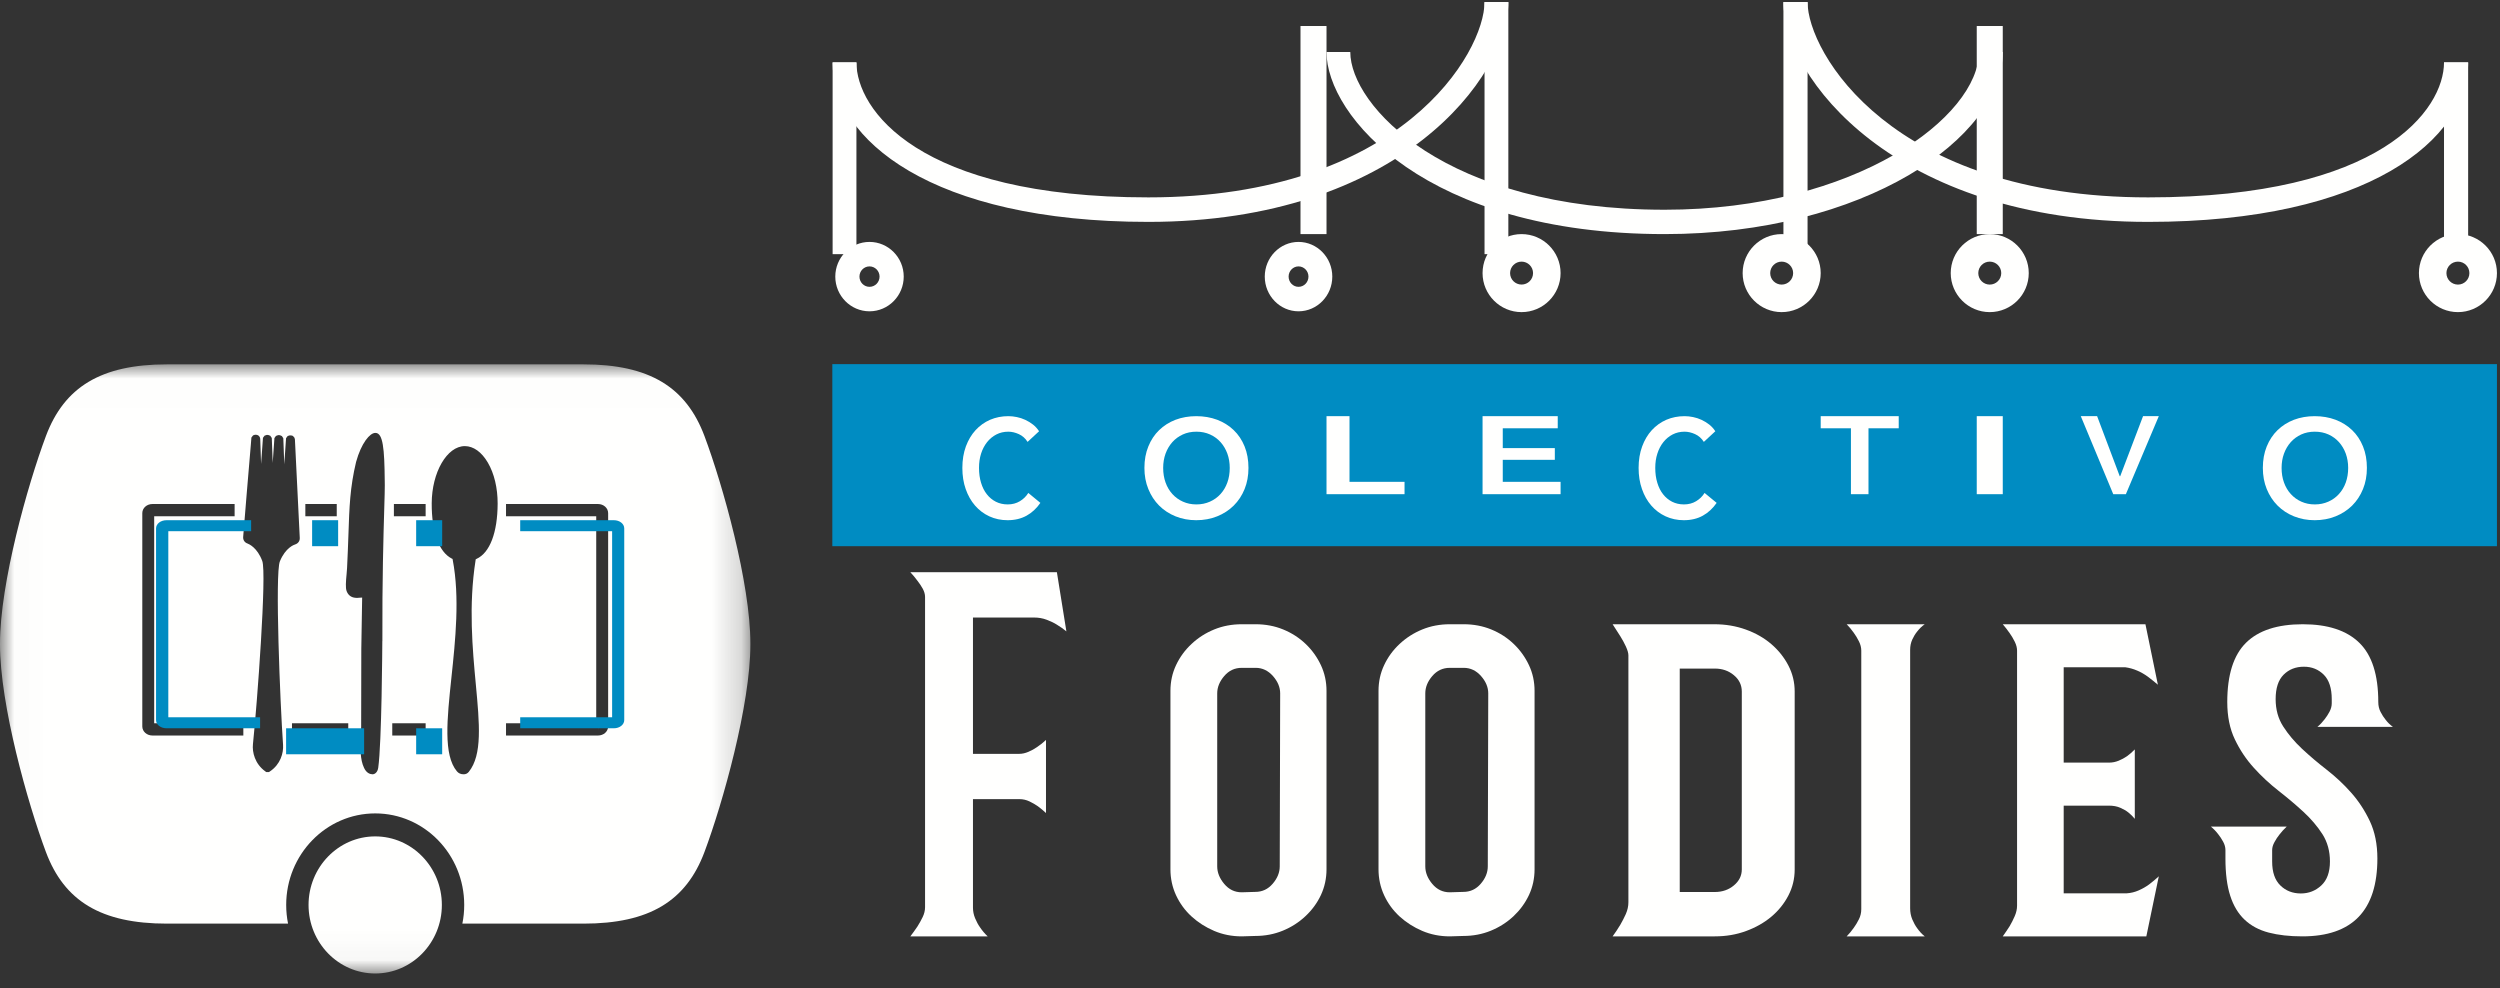 <?xml version="1.0" encoding="UTF-8"?>
<svg width="86px" height="34px" viewBox="0 0 86 34" version="1.1" xmlns="http://www.w3.org/2000/svg" xmlns:xlink="http://www.w3.org/1999/xlink">
    <rect x="0" y="0" width="86" height="34" fill="#333333" stroke="none"/>
    <!-- Generator: Sketch 63.1 (92452) - https://sketch.com -->
    <title>ColectivoFoodies_reverso</title>
    <desc>Created with Sketch.</desc>
    <defs>
        <polygon id="path-1" points="0.01 0.008 25.813 0.008 25.813 20.962 0.01 20.962"></polygon>
    </defs>
    <g id="Symbols" stroke="none" stroke-width="1" fill="none" fill-rule="evenodd">
        <g id="TopNav" transform="translate(-672, -17)">
            <g id="Group-5">
                <g id="ColectivoFoodies_reverso" transform="translate(672, 17)">
                    <path d="M36.357,21.489 C36.26,21.427 36.142,21.371 36.007,21.32 C35.87,21.268 35.726,21.243 35.574,21.243 L33.47,21.243 L33.47,25.932 L35.069,25.932 C35.166,25.932 35.27,25.909 35.379,25.862 C35.487,25.816 35.585,25.763 35.672,25.701 C35.781,25.629 35.884,25.547 35.982,25.454 L35.982,27.968 C35.895,27.886 35.802,27.809 35.705,27.737 C35.617,27.675 35.519,27.619 35.411,27.567 C35.302,27.516 35.188,27.49 35.069,27.49 L33.47,27.49 L33.47,31.224 C33.47,31.347 33.494,31.468 33.543,31.586 C33.592,31.704 33.648,31.81 33.714,31.902 C33.79,32.015 33.877,32.118 33.975,32.211 L31.316,32.211 C31.403,32.097 31.484,31.984 31.56,31.871 C31.626,31.768 31.685,31.66 31.74,31.547 C31.794,31.435 31.822,31.322 31.822,31.208 L31.822,20.533 C31.822,20.441 31.794,20.346 31.74,20.247 C31.685,20.15 31.626,20.06 31.56,19.978 C31.484,19.875 31.403,19.777 31.316,19.684 L36.357,19.684 L36.684,21.72 C36.586,21.639 36.477,21.561 36.357,21.489" id="Fill-1" fill="#FFFFFE"></path>
                    <path d="M44.038,23.853 C44.038,23.642 43.955,23.443 43.789,23.255 C43.622,23.068 43.425,22.974 43.197,22.974 L42.714,22.974 C42.474,22.974 42.275,23.068 42.114,23.255 C41.953,23.443 41.872,23.642 41.872,23.853 L41.872,29.802 C41.872,30.014 41.953,30.216 42.114,30.407 C42.275,30.599 42.474,30.695 42.714,30.695 L43.181,30.681 C43.42,30.681 43.62,30.588 43.781,30.4 C43.942,30.213 44.023,30.014 44.023,29.802 L44.038,23.853 Z M43.194,21.474 C43.533,21.474 43.85,21.534 44.143,21.654 C44.436,21.774 44.693,21.94 44.915,22.152 C45.136,22.363 45.31,22.607 45.439,22.881 C45.567,23.154 45.632,23.45 45.632,23.768 L45.632,29.902 C45.632,30.219 45.567,30.515 45.439,30.79 C45.31,31.064 45.133,31.306 44.906,31.518 C44.68,31.73 44.421,31.896 44.127,32.016 C43.834,32.136 43.518,32.197 43.179,32.197 L42.716,32.211 C42.377,32.211 42.06,32.148 41.767,32.023 C41.474,31.898 41.214,31.732 40.989,31.526 C40.762,31.318 40.585,31.075 40.456,30.797 C40.327,30.518 40.263,30.219 40.263,29.902 L40.263,23.768 C40.263,23.45 40.327,23.154 40.456,22.881 C40.585,22.607 40.762,22.363 40.989,22.152 C41.214,21.94 41.474,21.774 41.767,21.654 C42.06,21.534 42.377,21.474 42.716,21.474 L43.194,21.474 L43.194,21.474 Z" id="Fill-2" fill="#FFFFFE"></path>
                    <path d="M51.196,23.853 C51.196,23.642 51.113,23.443 50.947,23.255 C50.781,23.068 50.583,22.974 50.354,22.974 L49.871,22.974 C49.632,22.974 49.432,23.068 49.271,23.255 C49.11,23.443 49.03,23.642 49.03,23.853 L49.03,29.802 C49.03,30.014 49.11,30.216 49.271,30.407 C49.432,30.599 49.632,30.695 49.871,30.695 L50.339,30.681 C50.578,30.681 50.778,30.588 50.939,30.4 C51.1,30.213 51.18,30.014 51.18,29.802 L51.196,23.853 Z M50.352,21.474 C50.691,21.474 51.007,21.534 51.301,21.654 C51.594,21.774 51.851,21.94 52.072,22.152 C52.293,22.363 52.467,22.607 52.596,22.881 C52.725,23.154 52.789,23.45 52.789,23.768 L52.789,29.902 C52.789,30.219 52.725,30.515 52.596,30.79 C52.467,31.064 52.29,31.306 52.065,31.518 C51.838,31.73 51.578,31.896 51.285,32.016 C50.992,32.136 50.676,32.197 50.337,32.197 L49.874,32.211 C49.535,32.211 49.218,32.148 48.925,32.023 C48.632,31.898 48.373,31.732 48.146,31.526 C47.92,31.318 47.742,31.075 47.614,30.797 C47.485,30.518 47.421,30.219 47.421,29.902 L47.421,23.768 C47.421,23.45 47.485,23.154 47.614,22.881 C47.742,22.607 47.92,22.363 48.146,22.152 C48.373,21.94 48.632,21.774 48.925,21.654 C49.218,21.534 49.535,21.474 49.874,21.474 L50.352,21.474 L50.352,21.474 Z" id="Fill-3" fill="#FFFFFE"></path>
                    <path d="M59.918,23.791 C59.918,23.567 59.828,23.378 59.646,23.227 C59.466,23.075 59.246,22.999 58.99,22.999 L57.783,22.999 L57.783,30.685 L58.99,30.685 C59.246,30.685 59.466,30.609 59.646,30.458 C59.828,30.306 59.918,30.123 59.918,29.907 L59.918,23.791 Z M56.017,22.545 C56.017,22.466 55.987,22.363 55.929,22.236 C55.87,22.11 55.806,21.992 55.737,21.884 C55.655,21.758 55.567,21.62 55.474,21.474 L58.973,21.474 C59.357,21.474 59.719,21.535 60.057,21.657 C60.396,21.779 60.687,21.946 60.932,22.156 C61.177,22.366 61.373,22.611 61.518,22.889 C61.664,23.168 61.737,23.469 61.737,23.791 L61.737,29.907 C61.737,30.231 61.664,30.531 61.518,30.81 C61.373,31.089 61.177,31.33 60.932,31.536 C60.687,31.741 60.399,31.905 60.066,32.027 C59.734,32.15 59.375,32.211 58.99,32.211 L55.474,32.211 C55.567,32.084 55.655,31.952 55.737,31.815 C55.806,31.697 55.87,31.572 55.929,31.441 C55.987,31.309 56.017,31.174 56.017,31.037 L56.017,22.545 L56.017,22.545 Z" id="Fill-4" fill="#FFFFFE"></path>
                    <path d="M65.952,21.723 C65.887,21.802 65.83,21.895 65.781,22.002 C65.733,22.11 65.709,22.227 65.709,22.354 L65.709,31.243 C65.709,31.379 65.733,31.507 65.781,31.624 C65.83,31.741 65.887,31.844 65.952,31.932 C66.027,32.039 66.113,32.132 66.211,32.211 L63.526,32.211 C63.612,32.123 63.693,32.025 63.769,31.918 C63.833,31.829 63.893,31.731 63.946,31.624 C64.001,31.517 64.028,31.399 64.028,31.272 L64.028,22.383 C64.028,22.276 64.001,22.168 63.946,22.06 C63.893,21.953 63.833,21.855 63.769,21.767 C63.693,21.66 63.612,21.562 63.526,21.474 L66.211,21.474 C66.113,21.542 66.027,21.626 65.952,21.723" id="Fill-5" fill="#FFFFFE"></path>
                    <path d="M73.572,30.629 C73.705,30.57 73.824,30.502 73.93,30.424 C74.046,30.336 74.157,30.243 74.263,30.145 L73.834,32.211 L68.895,32.211 C68.979,32.094 69.058,31.976 69.133,31.859 C69.196,31.752 69.254,31.637 69.307,31.515 C69.36,31.393 69.387,31.273 69.387,31.156 L69.387,22.381 C69.387,22.284 69.36,22.182 69.307,22.074 C69.254,21.967 69.196,21.869 69.133,21.781 C69.058,21.674 68.979,21.571 68.895,21.474 L73.803,21.474 L74.231,23.554 C74.115,23.456 73.999,23.363 73.882,23.275 C73.776,23.198 73.657,23.128 73.525,23.071 C73.392,23.012 73.252,22.973 73.104,22.953 L70.991,22.953 L70.991,26.234 L72.548,26.234 C72.664,26.234 72.776,26.212 72.882,26.168 C72.987,26.125 73.082,26.073 73.167,26.015 C73.262,25.946 73.352,25.868 73.437,25.78 L73.437,28.168 C73.374,28.09 73.3,28.017 73.215,27.948 C73.141,27.889 73.048,27.835 72.937,27.787 C72.826,27.738 72.696,27.714 72.548,27.714 L70.991,27.714 L70.991,30.731 L73.152,30.731 C73.3,30.722 73.44,30.687 73.572,30.629" id="Fill-6" fill="#FFFFFE"></path>
                    <path d="M82.316,25.004 L79.719,25.004 C79.812,24.927 79.894,24.84 79.966,24.744 C80.027,24.667 80.084,24.58 80.135,24.484 C80.186,24.387 80.212,24.29 80.212,24.194 L80.212,24.05 C80.212,23.674 80.12,23.393 79.938,23.21 C79.754,23.027 79.527,22.935 79.255,22.935 C78.972,22.935 78.739,23.027 78.556,23.21 C78.373,23.393 78.282,23.674 78.282,24.05 C78.282,24.407 78.368,24.72 78.542,24.99 C78.715,25.26 78.931,25.516 79.188,25.757 C79.446,25.998 79.727,26.237 80.031,26.473 C80.336,26.71 80.618,26.972 80.875,27.262 C81.133,27.551 81.348,27.879 81.522,28.246 C81.695,28.613 81.782,29.042 81.782,29.533 C81.782,31.319 80.921,32.211 79.2,32.211 C78.759,32.211 78.373,32.167 78.043,32.081 C77.712,31.994 77.436,31.847 77.216,31.639 C76.996,31.432 76.83,31.157 76.72,30.815 C76.61,30.473 76.555,30.045 76.555,29.533 L76.555,29.244 C76.555,29.148 76.529,29.051 76.476,28.955 C76.424,28.859 76.367,28.772 76.304,28.694 C76.231,28.598 76.147,28.511 76.053,28.434 L78.664,28.434 C78.571,28.521 78.486,28.613 78.413,28.709 C78.35,28.786 78.293,28.873 78.241,28.97 C78.188,29.066 78.162,29.157 78.162,29.244 L78.162,29.635 C78.162,30.002 78.256,30.277 78.445,30.46 C78.633,30.644 78.868,30.735 79.149,30.735 C79.42,30.735 79.654,30.644 79.852,30.46 C80.05,30.277 80.15,30.002 80.15,29.635 C80.15,29.278 80.063,28.965 79.891,28.694 C79.718,28.425 79.5,28.169 79.239,27.928 C78.977,27.687 78.692,27.445 78.383,27.204 C78.074,26.963 77.79,26.698 77.528,26.408 C77.266,26.119 77.049,25.793 76.877,25.431 C76.704,25.069 76.618,24.642 76.618,24.151 C76.618,23.215 76.833,22.535 77.263,22.111 C77.693,21.686 78.344,21.474 79.215,21.474 C80.076,21.474 80.724,21.686 81.159,22.111 C81.596,22.535 81.813,23.215 81.813,24.151 C81.813,24.277 81.839,24.39 81.892,24.491 C81.944,24.592 82.002,24.682 82.064,24.758 C82.137,24.855 82.221,24.937 82.316,25.004" id="Fill-7" fill="#FFFFFE"></path>
                    <g id="Group-11" transform="translate(0, 12.526)">
                        <mask id="mask-2" fill="white">
                            <use xlink:href="#path-1"></use>
                        </mask>
                        <g id="Clip-9"></g>
                        <path d="M12.907,16.246 C11.643,16.246 10.614,17.304 10.614,18.605 C10.614,19.905 11.643,20.962 12.907,20.962 C14.172,20.962 15.2,19.905 15.2,18.605 C15.2,17.304 14.172,16.246 12.907,16.246" id="Fill-8" fill="#FFFFFE" mask="url(#mask-2)"></path>
                        <path d="M20.92,12.463 C20.92,12.638 20.765,12.776 20.569,12.776 L17.407,12.776 L17.407,12.354 L20.51,12.354 L20.51,5.233 L17.407,5.233 L17.407,4.812 L20.569,4.812 C20.765,4.812 20.92,4.951 20.92,5.126 L20.92,12.463 Z M16.394,6.699 L16.365,6.713 L16.36,6.746 C16.114,8.31 16.256,9.814 16.369,11.023 C16.495,12.373 16.596,13.44 16.128,14.024 C16.081,14.083 16.023,14.11 15.948,14.11 C15.851,14.109 15.774,14.076 15.718,14.008 C15.247,13.447 15.378,12.215 15.528,10.791 C15.666,9.495 15.821,8.026 15.573,6.73 L15.568,6.701 L15.541,6.689 C15.098,6.462 14.847,5.771 14.851,4.788 C14.854,3.723 15.376,2.82 15.991,2.82 C16.288,2.822 16.569,3.023 16.783,3.39 C17.002,3.764 17.12,4.265 17.119,4.798 C17.115,5.795 16.852,6.488 16.394,6.699 Z M13.55,5.233 L14.642,5.233 L14.642,4.812 L13.55,4.812 L13.55,5.233 Z M13.494,12.776 L14.642,12.776 L14.642,12.354 L13.494,12.354 L13.494,12.776 Z M13.218,4.977 C13.191,5.892 13.146,7.425 13.154,9.519 L13.152,9.526 C13.151,9.694 13.132,13.034 13.011,13.885 C12.989,14.039 12.896,14.11 12.814,14.11 C12.726,14.107 12.605,14.065 12.524,13.89 C12.382,13.594 12.397,13.215 12.413,12.811 C12.418,12.693 12.423,12.575 12.424,12.458 C12.424,12.413 12.429,9.788 12.429,9.786 C12.429,9.726 12.45,8.413 12.458,8.03 C12.441,8.031 12.424,8.031 12.406,8.033 C12.365,8.038 12.323,8.042 12.281,8.042 C12.261,8.042 12.241,8.04 12.221,8.038 C12.077,8.024 11.976,7.946 11.924,7.808 C11.882,7.697 11.897,7.487 11.924,7.207 C11.931,7.134 11.936,7.066 11.939,7.013 C11.961,6.585 11.973,6.218 11.985,5.89 C12.018,4.899 12.04,4.244 12.249,3.366 C12.428,2.716 12.723,2.366 12.91,2.366 L12.92,2.366 C13.174,2.373 13.225,2.901 13.235,4.01 L13.237,4.168 C13.238,4.31 13.23,4.575 13.218,4.977 Z M10.044,12.776 L11.98,12.776 L11.98,12.354 L10.044,12.354 L10.044,12.776 Z M9.629,6.782 C9.454,7.184 9.638,11.689 9.737,13.095 C9.757,13.379 9.648,13.769 9.284,14.012 L9.25,14.034 L9.157,14.032 L9.125,14.008 C8.768,13.752 8.672,13.346 8.701,13.076 C8.847,11.675 9.181,7.177 9.021,6.77 C8.851,6.314 8.568,6.191 8.514,6.171 C8.414,6.136 8.357,6.049 8.365,5.944 C8.392,5.576 8.578,3.366 8.632,2.733 L8.645,2.564 L8.649,2.524 L8.706,2.451 L8.763,2.432 L8.793,2.429 L8.825,2.432 L8.847,2.437 L8.884,2.451 L8.933,2.503 L8.948,2.55 L8.952,2.572 L8.981,3.435 L9.046,2.534 L9.102,2.46 L9.173,2.436 L9.226,2.437 L9.296,2.463 L9.349,2.539 L9.351,2.579 L9.381,3.399 L9.44,2.543 L9.493,2.47 L9.565,2.443 L9.627,2.444 L9.697,2.475 L9.745,2.548 L9.747,2.586 L9.779,3.447 L9.84,2.548 L9.895,2.474 L9.951,2.455 L9.983,2.451 L10.035,2.456 L10.072,2.468 L10.123,2.521 L10.14,2.566 L10.145,2.59 C10.146,2.612 10.293,5.545 10.312,5.978 C10.317,6.084 10.256,6.169 10.155,6.202 C10.121,6.211 9.821,6.313 9.629,6.782 Z M8.371,12.776 L5.245,12.776 C5.05,12.776 4.895,12.638 4.895,12.463 L4.895,5.126 C4.895,4.951 5.05,4.812 5.245,4.812 L8.071,4.812 L8.071,5.233 L5.304,5.233 L5.304,12.354 L8.371,12.354 L8.371,12.776 Z M10.504,5.233 L11.584,5.233 L11.584,4.812 L10.504,4.812 L10.504,5.233 Z M24.234,2.475 C23.602,0.79 22.34,0.008 20.07,0.008 L5.744,0.008 C3.473,0.008 2.211,0.79 1.579,2.475 C0.949,4.163 0,7.536 0,9.613 L0,9.644 C0,11.718 0.949,15.094 1.579,16.782 C2.211,18.469 3.473,19.247 5.744,19.247 L9.909,19.247 C9.867,19.039 9.845,18.824 9.845,18.604 C9.845,16.868 11.218,15.455 12.908,15.455 C14.598,15.455 15.969,16.868 15.969,18.604 C15.969,18.824 15.948,19.039 15.905,19.247 L20.07,19.247 C22.34,19.247 23.602,18.469 24.234,16.782 C24.866,15.094 25.813,11.718 25.813,9.644 L25.813,9.613 C25.813,7.536 24.866,4.163 24.234,2.475 L24.234,2.475 Z" id="Fill-10" fill="#FFFFFE" mask="url(#mask-2)"></path>
                    </g>
                    <path d="M20.578,25.157 L20.58,24.949 C20.579,24.949 20.579,24.949 20.578,24.95 L20.578,25.157" id="Fill-12" fill="#FFFFFE"></path>
                    <polygon id="Fill-13" fill="#008CC2" points="14.316 18.789 15.211 18.789 15.211 17.895 14.316 17.895"></polygon>
                    <polygon id="Fill-14" fill="#008CC2" points="9.842 25.947 12.526 25.947 12.526 25.053 9.842 25.053"></polygon>
                    <path d="M5.79,18.273 L8.639,18.273 L8.639,17.895 L5.729,17.895 C5.527,17.895 5.368,18.019 5.368,18.176 L5.368,24.772 C5.368,24.929 5.527,25.053 5.729,25.053 L8.947,25.053 L8.947,24.674 L5.79,24.674 L5.79,18.273" id="Fill-15" fill="#008CC2"></path>
                    <polygon id="Fill-16" fill="#008CC2" points="14.316 25.947 15.211 25.947 15.211 25.053 14.316 25.053"></polygon>
                    <path d="M21.117,17.895 L17.895,17.895 L17.895,18.273 L21.057,18.273 L21.057,24.673 L17.895,24.673 L17.895,25.053 L21.117,25.053 C21.316,25.053 21.474,24.928 21.474,24.771 L21.474,18.177 C21.474,18.019 21.316,17.895 21.117,17.895" id="Fill-17" fill="#008CC2"></path>
                    <polygon id="Fill-18" fill="#008CC2" points="10.737 18.789 11.632 18.789 11.632 17.895 10.737 17.895"></polygon>
                    <polygon id="Fill-19" fill="#008CC2" points="28.632 18.789 85.895 18.789 85.895 12.526 28.632 12.526"></polygon>
                    <path d="M35.349,15.201 C35.272,15.08 35.172,14.99 35.048,14.934 C34.925,14.878 34.804,14.85 34.686,14.85 C34.535,14.85 34.398,14.882 34.274,14.946 C34.15,15.01 34.045,15.098 33.955,15.21 C33.866,15.323 33.797,15.454 33.749,15.605 C33.701,15.756 33.678,15.919 33.678,16.096 C33.678,16.282 33.701,16.452 33.748,16.606 C33.794,16.76 33.86,16.892 33.947,17.002 C34.033,17.113 34.137,17.198 34.258,17.26 C34.379,17.321 34.515,17.352 34.665,17.352 C34.822,17.352 34.961,17.315 35.081,17.243 C35.202,17.171 35.3,17.076 35.374,16.957 L35.789,17.299 C35.66,17.487 35.503,17.634 35.316,17.738 C35.129,17.842 34.911,17.895 34.662,17.895 C34.433,17.895 34.224,17.85 34.033,17.762 C33.843,17.674 33.679,17.55 33.542,17.392 C33.404,17.233 33.297,17.044 33.22,16.824 C33.143,16.605 33.105,16.362 33.105,16.096 C33.105,15.823 33.146,15.577 33.226,15.357 C33.308,15.137 33.419,14.95 33.56,14.797 C33.701,14.643 33.868,14.524 34.06,14.44 C34.252,14.358 34.461,14.316 34.686,14.316 C34.779,14.316 34.877,14.326 34.978,14.347 C35.08,14.368 35.177,14.399 35.27,14.443 C35.364,14.486 35.452,14.541 35.535,14.605 C35.616,14.669 35.686,14.745 35.744,14.835 L35.349,15.201" id="Fill-20" fill="#FFFFFE"></path>
                    <path d="M40.013,16.096 C40.013,16.279 40.041,16.446 40.095,16.598 C40.15,16.751 40.228,16.883 40.33,16.995 C40.432,17.107 40.553,17.195 40.693,17.257 C40.832,17.32 40.987,17.352 41.156,17.352 C41.325,17.352 41.48,17.32 41.621,17.257 C41.762,17.195 41.884,17.107 41.986,16.995 C42.088,16.883 42.166,16.751 42.221,16.598 C42.276,16.446 42.303,16.279 42.303,16.096 C42.303,15.919 42.276,15.756 42.221,15.605 C42.166,15.454 42.088,15.323 41.988,15.21 C41.888,15.098 41.767,15.01 41.626,14.946 C41.485,14.882 41.328,14.85 41.156,14.85 C40.983,14.85 40.827,14.882 40.688,14.946 C40.548,15.01 40.428,15.098 40.328,15.21 C40.228,15.323 40.15,15.454 40.095,15.605 C40.041,15.756 40.013,15.919 40.013,16.096 Z M39.368,16.096 C39.368,15.823 39.413,15.577 39.503,15.357 C39.592,15.137 39.716,14.95 39.874,14.797 C40.032,14.643 40.221,14.524 40.438,14.44 C40.656,14.358 40.894,14.316 41.151,14.316 C41.411,14.316 41.651,14.358 41.871,14.44 C42.09,14.524 42.28,14.643 42.44,14.797 C42.6,14.95 42.725,15.137 42.814,15.357 C42.903,15.577 42.947,15.823 42.947,16.096 C42.947,16.362 42.903,16.605 42.814,16.824 C42.725,17.044 42.6,17.233 42.44,17.392 C42.28,17.55 42.09,17.674 41.871,17.762 C41.651,17.85 41.411,17.895 41.151,17.895 C40.894,17.895 40.656,17.85 40.438,17.762 C40.221,17.674 40.032,17.55 39.874,17.392 C39.716,17.233 39.592,17.044 39.503,16.824 C39.413,16.605 39.368,16.362 39.368,16.096 L39.368,16.096 Z" id="Fill-21" fill="#FFFFFE"></path>
                    <polyline id="Fill-22" fill="#FFFFFE" points="45.632 14.316 46.423 14.316 46.423 16.575 48.316 16.575 48.316 17 45.632 17 45.632 14.316"></polyline>
                    <polyline id="Fill-23" fill="#FFFFFE" points="51 14.316 53.586 14.316 53.586 14.733 51.695 14.733 51.695 15.415 53.486 15.415 53.486 15.818 51.695 15.818 51.695 16.575 53.684 16.575 53.684 17 51 17 51 14.316"></polyline>
                    <path d="M58.612,15.201 C58.535,15.08 58.435,14.99 58.311,14.934 C58.188,14.878 58.067,14.85 57.949,14.85 C57.798,14.85 57.661,14.882 57.537,14.946 C57.414,15.01 57.308,15.098 57.219,15.21 C57.129,15.323 57.061,15.454 57.013,15.605 C56.964,15.756 56.941,15.919 56.941,16.096 C56.941,16.282 56.964,16.452 57.011,16.606 C57.057,16.76 57.123,16.892 57.21,17.002 C57.297,17.113 57.4,17.198 57.521,17.26 C57.642,17.321 57.778,17.352 57.928,17.352 C58.085,17.352 58.224,17.315 58.344,17.243 C58.465,17.171 58.563,17.076 58.637,16.957 L59.053,17.299 C58.923,17.487 58.766,17.634 58.579,17.738 C58.393,17.842 58.174,17.895 57.925,17.895 C57.697,17.895 57.488,17.85 57.297,17.762 C57.106,17.674 56.942,17.55 56.805,17.392 C56.667,17.233 56.56,17.044 56.484,16.824 C56.406,16.605 56.368,16.362 56.368,16.096 C56.368,15.823 56.409,15.577 56.49,15.357 C56.571,15.137 56.682,14.95 56.823,14.797 C56.964,14.643 57.131,14.524 57.323,14.44 C57.515,14.358 57.724,14.316 57.949,14.316 C58.042,14.316 58.14,14.326 58.241,14.347 C58.343,14.368 58.44,14.399 58.534,14.443 C58.627,14.486 58.715,14.541 58.798,14.605 C58.879,14.669 58.949,14.745 59.007,14.835 L58.612,15.201" id="Fill-24" fill="#FFFFFE"></path>
                    <polyline id="Fill-25" fill="#FFFFFE" points="63.672 14.733 62.632 14.733 62.632 14.316 65.316 14.316 65.316 14.733 64.276 14.733 64.276 17 63.672 17 63.672 14.733"></polyline>
                    <polygon id="Fill-26" fill="#FFFFFE" points="68 17 68.895 17 68.895 14.316 68 14.316"></polygon>
                    <polyline id="Fill-27" fill="#FFFFFE" points="71.579 14.316 72.141 14.316 72.919 16.382 72.935 16.382 73.721 14.316 74.263 14.316 73.13 17 72.696 17 71.579 14.316"></polyline>
                    <path d="M78.487,16.096 C78.487,16.279 78.514,16.446 78.569,16.598 C78.624,16.751 78.702,16.883 78.804,16.995 C78.906,17.107 79.026,17.195 79.166,17.257 C79.306,17.32 79.46,17.352 79.629,17.352 C79.799,17.352 79.954,17.32 80.095,17.257 C80.236,17.195 80.357,17.107 80.459,16.995 C80.561,16.883 80.64,16.751 80.695,16.598 C80.749,16.446 80.777,16.279 80.777,16.096 C80.777,15.919 80.749,15.756 80.695,15.605 C80.64,15.454 80.562,15.323 80.462,15.21 C80.361,15.098 80.241,15.01 80.1,14.946 C79.959,14.882 79.802,14.85 79.629,14.85 C79.457,14.85 79.301,14.882 79.161,14.946 C79.022,15.01 78.902,15.098 78.802,15.21 C78.702,15.323 78.624,15.454 78.569,15.605 C78.514,15.756 78.487,15.919 78.487,16.096 Z M77.842,16.096 C77.842,15.823 77.887,15.577 77.976,15.357 C78.066,15.137 78.19,14.95 78.348,14.797 C78.506,14.643 78.694,14.524 78.912,14.44 C79.13,14.358 79.368,14.316 79.625,14.316 C79.885,14.316 80.125,14.358 80.344,14.44 C80.563,14.524 80.753,14.643 80.914,14.797 C81.073,14.95 81.198,15.137 81.287,15.357 C81.377,15.577 81.421,15.823 81.421,16.096 C81.421,16.362 81.377,16.605 81.287,16.824 C81.198,17.044 81.073,17.233 80.914,17.392 C80.753,17.55 80.563,17.674 80.344,17.762 C80.125,17.85 79.885,17.895 79.625,17.895 C79.368,17.895 79.13,17.85 78.912,17.762 C78.694,17.674 78.506,17.55 78.348,17.392 C78.19,17.233 78.066,17.044 77.976,16.824 C77.887,16.605 77.842,16.362 77.842,16.096 L77.842,16.096 Z" id="Fill-28" fill="#FFFFFE"></path>
                    <path d="M57.263,8.053 C49.043,8.053 45.632,3.973 45.632,1.789 L46.45,1.789 C46.45,3.622 49.715,7.215 57.263,7.215 C63.864,7.215 68.076,4.002 68.076,1.789 L68.895,1.789 C68.895,4.752 64.118,8.053 57.263,8.053" id="Fill-29" fill="#FFFFFE"></path>
                    <polygon id="Fill-30" fill="#FFFFFE" points="44.737 8.053 45.632 8.053 45.632 0.895 44.737 0.895"></polygon>
                    <polygon id="Fill-31" fill="#FFFFFE" points="68 8.053 68.895 8.053 68.895 0.895 68 0.895"></polygon>
                    <path d="M68.447,9 C68.229,9 68.053,9.177 68.053,9.395 C68.053,9.613 68.229,9.79 68.447,9.79 C68.665,9.79 68.843,9.613 68.843,9.395 C68.843,9.177 68.665,9 68.447,9 Z M68.447,10.737 C67.708,10.737 67.105,10.135 67.105,9.395 C67.105,8.655 67.708,8.053 68.447,8.053 C69.188,8.053 69.789,8.655 69.789,9.395 C69.789,10.135 69.188,10.737 68.447,10.737 L68.447,10.737 Z" id="Fill-32" fill="#FFFFFE"></path>
                    <g id="Group-38" transform="translate(28.632, 0)" fill="#FFFFFE">
                        <path d="M16.037,9.164 C15.849,9.164 15.696,9.322 15.696,9.515 C15.696,9.709 15.849,9.867 16.037,9.867 C16.226,9.867 16.379,9.709 16.379,9.515 C16.379,9.322 16.226,9.164 16.037,9.164 Z M16.037,10.709 C15.397,10.709 14.876,10.173 14.876,9.515 C14.876,8.858 15.397,8.322 16.037,8.322 C16.678,8.322 17.199,8.858 17.199,9.515 C17.199,10.173 16.678,10.709 16.037,10.709 L16.037,10.709 Z" id="Fill-33"></path>
                        <path d="M10.87,7.633 C3.408,7.633 0.01,4.789 0.01,2.147 L0.829,2.147 C0.829,3.753 2.927,6.79 10.87,6.79 C19.588,6.79 22.436,1.794 22.436,0.072 L23.255,0.072 C23.255,2.626 19.515,7.633 10.87,7.633" id="Fill-35"></path>
                        <polygon id="Fill-36" points="0.01 8.743 0.829 8.743 0.829 2.147 0.01 2.147"></polygon>
                        <polygon id="Fill-37" points="22.436 8.743 23.255 8.743 23.255 0.072 22.436 0.072"></polygon>
                    </g>
                    <path d="M52.342,9 C52.124,9 51.947,9.177 51.947,9.395 C51.947,9.613 52.124,9.789 52.342,9.789 C52.56,9.789 52.737,9.613 52.737,9.395 C52.737,9.177 52.56,9 52.342,9 Z M52.342,10.737 C51.602,10.737 51,10.135 51,9.395 C51,8.655 51.602,8.053 52.342,8.053 C53.082,8.053 53.684,8.655 53.684,9.395 C53.684,10.135 53.082,10.737 52.342,10.737 L52.342,10.737 Z" id="Fill-39" fill="#FFFFFE"></path>
                    <g id="Group-45" transform="translate(28.632, 0)" fill="#FFFFFE">
                        <path d="M1.279,9.164 C1.088,9.164 0.933,9.322 0.933,9.515 C0.933,9.709 1.088,9.867 1.279,9.867 C1.47,9.867 1.625,9.709 1.625,9.515 C1.625,9.322 1.47,9.164 1.279,9.164 Z M1.279,10.709 C0.63,10.709 0.102,10.173 0.102,9.515 C0.102,8.858 0.63,8.322 1.279,8.322 C1.928,8.322 2.456,8.858 2.456,9.515 C2.456,10.173 1.928,10.709 1.279,10.709 L1.279,10.709 Z" id="Fill-40"></path>
                        <path d="M45.268,7.633 C36.507,7.633 32.718,2.626 32.718,0.072 L33.548,0.072 C33.548,1.794 36.433,6.79 45.268,6.79 C53.316,6.79 55.442,3.753 55.442,2.147 L56.272,2.147 C56.272,4.789 52.828,7.633 45.268,7.633" id="Fill-42"></path>
                        <polygon id="Fill-43" points="55.442 8.743 56.272 8.743 56.272 2.147 55.442 2.147"></polygon>
                        <polygon id="Fill-44" points="32.718 8.743 33.548 8.743 33.548 0.072 32.718 0.072"></polygon>
                    </g>
                    <path d="M61.289,9 C61.071,9 60.895,9.177 60.895,9.395 C60.895,9.612 61.071,9.79 61.289,9.79 C61.508,9.79 61.684,9.612 61.684,9.395 C61.684,9.177 61.508,9 61.289,9 Z M61.289,10.737 C60.55,10.737 59.947,10.135 59.947,9.395 C59.947,8.655 60.55,8.053 61.289,8.053 C62.029,8.053 62.632,8.655 62.632,9.395 C62.632,10.135 62.029,10.737 61.289,10.737 L61.289,10.737 Z" id="Fill-46" fill="#FFFFFE"></path>
                    <path d="M84.553,9 C84.335,9 84.157,9.177 84.157,9.395 C84.157,9.613 84.335,9.79 84.553,9.79 C84.771,9.79 84.947,9.613 84.947,9.395 C84.947,9.177 84.771,9 84.553,9 Z M84.553,10.737 C83.812,10.737 83.211,10.135 83.211,9.395 C83.211,8.655 83.812,8.053 84.553,8.053 C85.292,8.053 85.895,8.655 85.895,9.395 C85.895,10.135 85.292,10.737 84.553,10.737 L84.553,10.737 Z" id="Fill-47" fill="#FFFFFE"></path>
                </g>
            </g>
        </g>
    </g>
</svg>